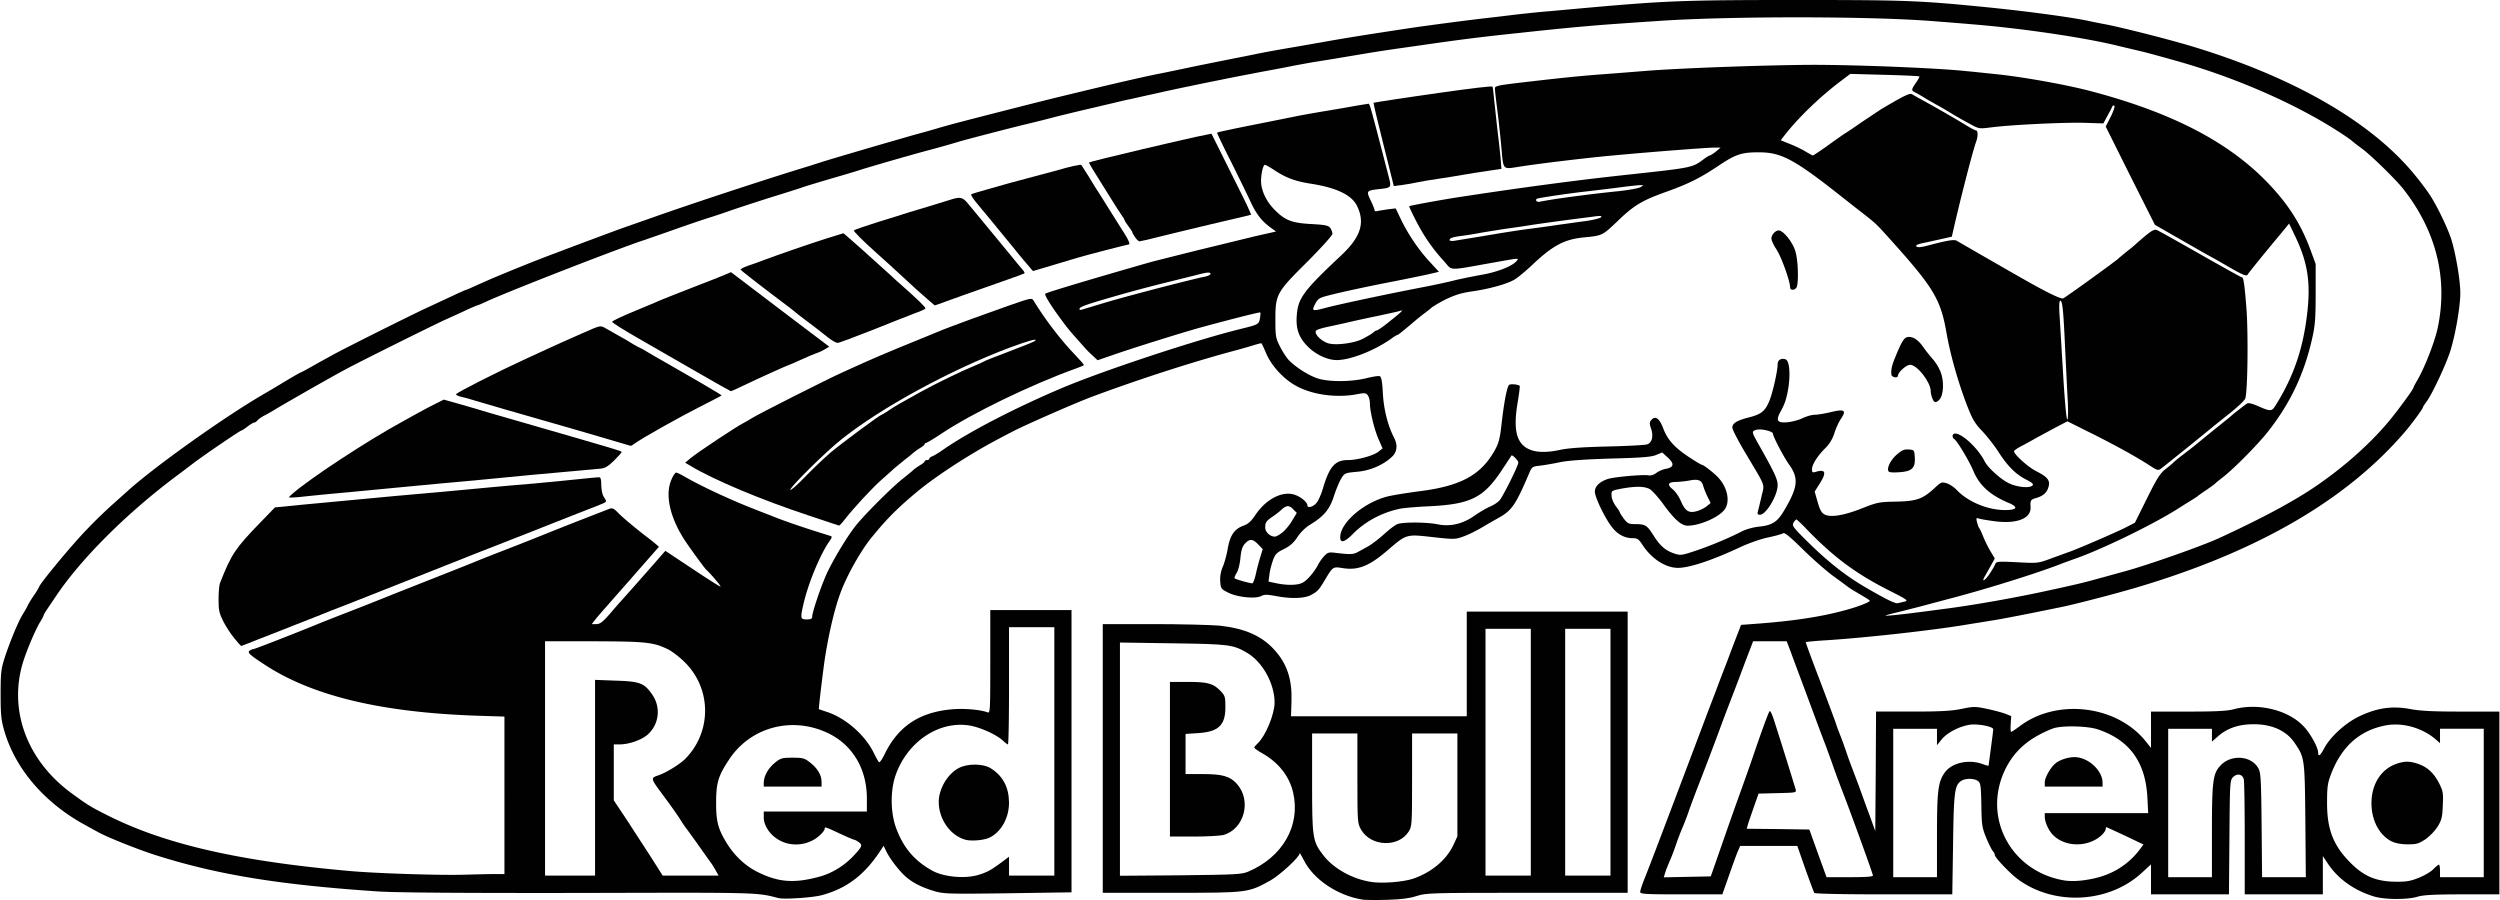 <svg xmlns="http://www.w3.org/2000/svg" width="2500" height="900" viewBox="0.5 0.5 1599.5 576.109"><path fill="#010101" d="M872.5 576.4c-16.101-2.5-31.7-13-37.801-25.3-1.5-3-2.699-5-2.699-4.3 0 2.3-12.7 14-19 17.5-14.1 7.7-14 7.7-63.2 7.7H706V400h32.4c17.8 0 36.9.5 42.5 1 15.7 1.7 26.7 6.4 34.8 15.3 8.2 8.9 11.601 19.001 11.101 33.2l-.3 9.5H939v-67h103v180h-64.4c-62.5 0-64.6.101-70.8 2.101-4.601 1.5-9.601 2.1-18.8 2.399-6.9.2-13.801.1-15.5-.1zm32.1-13.4c11.9-4.1 21.2-11.899 25.8-21.5l2.601-5.6V470H904v29.6c0 28.399-.101 29.8-2.101 33.1-6.5 10.5-24.3 9.8-30.6-1.2-2.2-3.899-2.3-4.699-2.3-32.699V470H840v31.4c0 35.2.3 37.6 6.899 46.2 6.4 8.6 18.601 15.5 30.601 17.399 7 1.201 20.8.101 27.1-1.999zM799 558.5c22.1-9.3 33.699-29.5 28.899-50.5-2.3-10.399-9.3-19.3-19.6-25.199-2.9-1.601-5.3-3.301-5.3-3.7 0-.5.899-1.601 2.1-2.7 5-4.5 10.9-18.7 10.9-26.2 0-12-7.7-26-17.601-31.8-9-5.3-11.5-5.601-47.6-6.101l-33.8-.5v149.3l38.8-.3c35.302-.4 39.102-.6 43.202-2.3zM980 482v-79h-29v158h29v-79zm51 0v-79h-29v158h29v-79z"/><path fill="#010101" d="M749 486.5V437h11.5c12.899 0 16.3 1 21 5.9 2.8 3 3 3.8 3 10.4 0 11.5-4.5 15.699-17.7 16.5l-7.8.5V496h11.3c12.2 0 17.1 1.4 21.399 6.101 9.801 10.7 5 29.1-8.5 32.899-2 .5-10.6 1-18.899 1H749v-49.5z"/><path fill="#010101" d="M498.5 575.4c-14.5-3.7-10.9-3.6-127.4-3.3-76.7.1-118-.2-129.6-1-62.2-4.2-101.3-10.5-140.5-22.8-11.3-3.5-32.5-11.9-38.4-15.301-1.7-.899-5.8-3.199-9.1-5C28.3 514 9.9 492.5 2.9 468.5.9 461.6.5 458.301.5 445c0-13.899.3-16.3 2.6-23.5 3.3-10.1 8.6-22.9 11.4-27.5 1.2-1.899 2.5-4.2 2.899-5 1-2.2 2.801-5.1 5.2-8.5 1.101-1.7 2.3-3.7 2.601-4.5 1.1-2.8 21.5-27.399 30.5-36.6 4.8-5.101 12-12 15.8-15.4 3.899-3.5 8.6-7.7 10.5-9.399 17.1-15.4 60.3-46.2 85.5-61 4.4-2.601 8.7-5.101 9.5-5.601 7.7-4.7 15.1-9 15.399-9 .2 0 3.5-1.7 7.301-3.899 3.7-2.101 9.5-5.301 12.8-7.101 7.1-4 51.899-26.399 62-31 3.899-1.8 10.7-5 15.3-7.1 4.5-2.2 8.5-3.9 8.7-3.9.3 0 3.5-1.399 7.199-3.1 3.801-1.7 7.7-3.4 8.801-3.9 13.6-5.7 26-10.7 30-12.2 2.8-1.1 7.699-3 11-4.199C366.699 158.3 397.5 146.8 400 146c1.399-.5 9.699-3.399 18.5-6.5 26.9-9.5 73.8-24.9 99.5-32.7 1.899-.6 5.3-1.699 7.5-2.399 5.399-1.8 48.5-14.4 61-17.9 5.5-1.5 12-3.3 14.5-4.1C606.5 80.8 611.9 79.3 636.5 73c26.3-6.7 32.9-8.4 49.5-12.4 26.399-6.4 43.3-10.301 55-12.7 5.199-1 13.6-2.8 18.5-3.8 5-1.101 16-3.301 24.5-5 8.5-1.7 17.8-3.5 20.5-4.101 2.8-.6 11.3-2.2 19-3.5 7.699-1.3 17.8-3.1 22.5-3.899 13.6-2.5 28.899-4.9 56.5-9.101 11.5-1.7 38-5.2 50.5-6.6 4.699-.5 11.899-1.4 16-1.9 4.1-.5 12.699-1.399 19-2 6.3-.5 18.899-1.7 28-2.5 50.199-4.5 62.8-5 133.5-5 71.399 0 79.199.3 126 5 25 2.601 50.8 6.101 62 8.5 2.199.5 6.699 1.4 10 2 10.5 2 38.5 9.101 53.5 13.5 65.8 19.601 116.199 48.3 144.3 82.3 3.5 4.2 7.8 9.9 9.6 12.601 4.5 6.5 11.4 20.7 14.101 28.6 2.899 8.8 6 26.8 6 35 0 8.7-3.2 27.2-6.5 37.5-2.9 8.9-11.601 27.4-15.101 32.101-1.3 1.7-2.399 3.399-2.399 3.8 0 .8-7.2 10.6-11.5 15.6-37.4 43.601-94.301 76.601-171.5 99.5-12.301 3.7-39.601 10.8-47.5 12.4-23.2 4.8-40.301 8.1-46.5 9-4.101.7-11.301 1.8-16 2.6-23.2 3.8-66.101 8.5-91.2 10-6 .4-10.8.9-10.8 1.101 0 .399 3.399 9.7 7.399 20.2 3.4 8.8 10.9 28.899 11.7 31.199.4 1.4 1.7 5 2.9 8 1.199 3 3 8 4 11s2.8 8 4 11c1.1 3 3.199 8.4 4.5 12 1.3 3.601 4 11.2 6.199 17l3.801 10.5.3-38.199.2-38.302h23.3c18 0 25-.399 31.399-1.699 7.601-1.601 8.801-1.601 16-.101 4.301.9 9.601 2.3 11.801 3.101l4 1.6-.301 5c-.199 2.8-.1 5.1.301 5.1.3 0 2.899-1.699 5.8-3.899 24-17.8 62.3-13 80.6 10.3l3.101 3.9V456h23.8c17.7 0 25.1-.399 29.2-1.5 16-4.3 35.6.7 45.199 11.5 4.2 4.601 8.801 13.2 8.801 16.301 0 2.899 1.399 1.899 3.8-2.7 4-7.5 13.6-16.3 22.6-20.601 11.4-5.399 21.101-6.8 32.7-4.6 6.4 1.2 14.6 1.6 32.7 1.6h24.2v117h-23.7c-18.2 0-25 .4-28.7 1.5-6.5 2-20.8 1.9-27.7-.1-12.399-3.7-23-11.1-29.5-20.8l-3.401-5.1V573h-50v-35.699c0-19.7-.301-36.801-.601-38-.899-3.301-4.2-3.9-6.8-1.4-2.1 2.1-2.1 2.9-2.4 38.6l-.3 36.5H1377v-19.2l-6.2 5.699c-21.2 19.2-55.8 20.9-78.9 3.9-5.3-3.9-14.899-14-14.899-15.7 0-.6-.601-1.8-1.4-2.6-.7-.9-2.6-4.7-4.2-8.601-2.6-6.399-2.8-8.199-3-20.8-.2-12.1-.5-14-2.1-15.2-2.4-1.899-8.3-1.899-11 0-4 2.801-4.601 7.4-5 40.801l-.501 31.7H1206c-26 0-44.101-.399-44.5-.899-.601-1-5.301-13.9-8.7-23.8l-2.2-6.301H1114l-1.4 3.301c-.8 1.699-3.3 8.699-5.7 15.5L1102.6 573h-26.3c-23.2 0-26.3-.199-26.3-1.6 0-.8 1.3-4.8 2.899-8.7 3.9-9.899 8.5-21.899 25.601-67.2 8.1-21.399 15.8-41.899 17.199-45.5 1.4-3.6 3.101-8.1 3.801-10 .699-1.899 2.5-6.6 4-10.5 1.5-3.8 3.3-8.6 4-10.5a813.11 813.11 0 0 1 4.199-11l2.9-7.5 9.5-.7c23.2-1.699 41.3-4.399 56.4-8.5 8.699-2.3 16.5-5.3 16.5-6.3-.101-.3-2.801-2-6-3.899-3.301-1.9-6.801-4-7.801-4.801-.899-.699-5.5-4.1-10.199-7.5-4.601-3.5-13.4-11.199-19.301-17.1-7.3-7.2-11.3-10.5-12.1-9.9-.6.5-4.9 1.7-9.5 2.7-4.7.9-12.5 3.7-17.5 6-18.3 8.601-33 13.5-40.4 13.5-7.899 0-16.899-5.8-22.699-14.7-2.4-3.699-3.301-4.3-6.2-4.3-5.101 0-9.601-2.3-13.2-6.899-4.5-5.601-11.1-19.301-11.1-22.9 0-3.4 3.1-6.4 8.3-8.1 3.899-1.301 22.8-3 26.2-2.3 1.5.199 3.399-.4 4.899-1.601 1.4-1.1 4.2-2.3 6.101-2.6 5.199-1 5.5-3.3 1.199-7.2l-3.6-3.3-3.8 1.6c-3 1.3-9 1.8-28.3 2.3-16.2.5-27.4 1.2-33 2.301-4.7 1-10.7 2-13.301 2.3-4.699.5-5 .7-6.899 5.2-8.601 20.1-11 23.6-19.8 28.399-2.5 1.4-7.4 4.2-10.9 6.3-3.5 2-8.7 4.601-11.5 5.5-4.9 1.8-5.9 1.8-19.4.3-17-1.899-16.699-2-28.699 8.301-11.9 10.3-19.2 13.199-29.2 11.5-6-.9-6-.9-11.2 7.8-3.9 6.5-4.7 7.3-9.1 9.6-4.101 2.101-12.801 2.4-22.301.5-5.5-1-7.3-1-9.199 0-3.7 2-15.5.8-21.301-2.2-4.5-2.3-4.699-2.6-5-7.199-.199-3.301.4-6.5 1.7-9.5 1.101-2.601 2.5-7.7 3.101-11.4 1.5-8.5 4.199-12.5 9.8-14.6 3.399-1.2 5.2-2.9 8-7.101 7.1-10.5 18-15.8 25.899-12.5 3.9 1.601 7.301 4.7 7.301 6.5 0 2 3.899.9 5.899-1.7 1.2-1.399 3.101-5.8 4.2-9.699C851.199 299 854.8 295 863 295c6 0 16.199-2.8 19.399-5.3l2.7-2.2-2.4-5.5c-2.8-6.199-5.699-18.199-5.699-23.3 0-1.8-.601-4.1-1.301-5.1-1.199-1.601-1.899-1.7-7.199-.7-12.4 2.3-27.101.5-37.4-4.7-8.2-4-16.5-12.6-20.2-20.8-1.6-3.8-3.1-7-3.3-7.101-.1-.199-2.2.301-4.7 1.101-2.399.7-7.1 2.1-10.399 3-27.9 7.399-62.9 18.7-93.5 30.1-10.7 4-44.4 18.801-51 22.4-.801.4-5.4 2.8-10.101 5.3-17.5 9.3-38.2 22.8-49.8 32.3-13.3 11-20 17.7-30.2 30.2-6.899 8.5-15.7 24.2-19.8 35.3-3.9 10.5-7.8 27.4-10.2 43.5-1.3 9.301-3.899 30.9-3.6 31 .1 0 2.7.9 5.7 1.9 11.699 4 23.8 14.7 29.3 25.8 1.5 3.101 3.1 5.9 3.5 6.2.5.3 2.1-2.1 3.6-5.2 8.7-17.899 22.5-27 43.601-28.7 7.8-.6 17.899.301 22.3 2 1.6.7 1.7-1.3 1.7-32.399V391h52v180.7l-40.601.601c-37.399.5-41.1.399-47-1.301-8.1-2.399-13.899-5.3-18.5-9.3-4.399-3.899-10.2-11.5-12.5-16.3l-1.7-3.5-1.8 2.8c-10.2 15.7-21.7 24.5-37.7 28.8-5.8 1.6-24.1 2.801-27.7 1.9zm25.699-13.599C532.4 559.7 540.6 554.7 546.8 548c5.1-5.5 5.6-6.6 3-8.399-1.2-.9-2.601-1.601-3-1.601-.4 0-4.601-1.8-9.3-4-9.5-4.4-9.5-4.4-9.5-2.9 0 .6-1.2 2.3-2.7 3.7-6.9 6.699-17.9 8.199-26.2 3.6-5.9-3.1-10.1-9.3-10.1-14.6V520h66v-8.4c0-19.2-9.4-34.7-25.5-42.101-22.9-10.6-49.2-3.399-62.7 17.2-7 10.5-8.3 15-8.3 27.8 0 12.301 1.3 16.9 7.3 26.5 5 7.801 11.7 14 19.5 17.801 13.1 6.501 23.2 7.2 38.899 3.001zm816.301 1c11.899-2.601 21.8-8.801 28.899-18l2.8-3.7-11.699-5.601c-6.5-3-11.9-5.5-12.101-5.5s-.399.6-.399 1.301c0 .699-1.2 2.5-2.7 3.899-8.7 7.9-23.601 7.7-31.3-.5-2.601-2.7-5-8.1-5-11.3V521h66.2l-.5-9.699c-1.1-22.9-11.399-37.101-31.699-43.9-6.801-2.3-23.801-2.6-29-.5-15.101 5.9-24.5 14.1-30.4 26.3-14.6 30.4 3.5 64.8 37.4 70.8 4.999.899 11.899.499 19.499-1.2zm207.9-.401c3.5-1.4 7.7-3.8 9.2-5.4 1.6-1.6 3.2-3 3.7-3 .399 0 .7 1.801.7 4v4h28v-95h-28v9.201l-3.101-2.7c-8.6-7.199-20.899-10.6-31.399-8.699-16.801 3.1-28.4 13.399-35.2 31.1-2.2 5.7-2.601 8.2-2.601 18.1-.1 17.2 3.9 27.601 14.801 38.601 8.8 8.899 16.699 12.2 29.199 12.3 6.701.097 9.5-.403 14.701-2.503zm-922.201-1.8c5.9-1.8 8-3 14.601-7.8l5.2-3.9V561h29V402h-29v37.5c0 20.601-.301 37.5-.7 37.5-.4 0-1.8-1.1-3.2-2.399-3.9-3.7-13.9-8.3-20.9-9.601-19.8-3.5-40.399 10.2-47.899 32-3.3 9.7-3.2 23.4.3 33.2 4.6 12.8 11.9 21.4 23.4 27.7 7.299 4 20.799 5.2 29.198 2.7zm472.5-9.1c9.601-27.6 11.5-32.899 15.301-43.5 2.3-6.3 5.199-14.6 6.6-18.5 6.6-19.5 11.5-33 12.3-33.8.4-.399 1.8 2.5 3 6.5 1.3 4 2.9 9.101 3.601 11.3 1.3 4 8.8 28.101 10 32.2.6 2.2.5 2.2-11.5 2.5l-12.2.3-3 8.5c-1.601 4.7-3.4 9.7-3.8 11.2l-.801 2.8 20 .2 20.101.3 5.5 15.301 5.5 15.199h14.899c10.4 0 14.801-.3 14.801-1.1 0-1-14-39.7-19.601-54.1-3.2-8.4-4.399-11.601-6.899-18.801-1.5-4.1-3.301-9.1-4-11-.801-1.899-5.5-14.5-10.5-28s-10.301-27.5-11.601-31.2l-2.6-6.8h-21.5l-2.8 7.3c-1.5 3.9-4.301 11.301-6.101 16.2-1.899 5-5.1 13.301-7.1 18.5-2 5.2-4.601 12.2-5.8 15.5-3 8.101-9.301 24.801-14.301 37.5-2.199 5.801-4.699 12.5-5.5 15-.899 2.5-2.5 6.801-3.699 9.5-1.2 2.801-3 7.5-4 10.5s-2.801 7.801-4 10.5c-1.2 2.801-2.601 6.2-3 7.801l-.9 2.8 15.1-.3 15-.301 3.5-9.999zM1240 535.301c0-28.7.699-34.301 5-40.301 4.399-6.199 15.1-8.6 23.899-5.5 2.2.801 4.101 1.301 4.101 1.2 0-.1.699-5.1 1.5-11.2.8-6 1.5-11.5 1.5-12.199 0-1.7-9.601-3.601-14.801-2.9-6.5.9-14.6 5-18.1 9.3l-3.1 3.8V467h-28v95h28v-26.699zm176-2.201c0-32.5.6-37.5 5.5-42.601 6.8-7.3 19.8-6.3 24.199 1.801 1.601 2.8 1.801 7 2.101 36.5l.3 33.199h28l-.3-36.199c-.4-39.9-.4-40.301-6.9-49.801-5.8-8.5-16.1-12.6-29.3-11.8-8.1.5-14.5 3-19.9 7.8l-3.699 3.2V467h-28v95h28v-28.9zM316.8 560h6.2V459.2l-18.7-.6c-61-2.2-104.8-12.8-135.2-32.9-9.6-6.3-10.899-7.6-9-8.8.8-.5 1.7-.9 2.2-.9.8 0 22.1-8.3 38.7-15 5.2-2.2 16-6.399 24-9.5 8-3.1 18.8-7.399 24-9.5 5.2-2.1 17.2-6.8 26.5-10.5 9.399-3.7 21.3-8.399 26.5-10.5 5.199-2.2 16-6.399 24-9.5 8-3.1 18.8-7.399 24-9.5 5.199-2.1 16-6.399 24-9.5 8-3.1 15.399-6 16.5-6.399 1.5-.601 2.699 0 5 2.399 2.9 3.1 11.9 10.5 18.4 15.5 1.9 1.4 4.4 3.4 5.7 4.5l2.3 2-13.6 15.5c-7.4 8.5-16.2 18.4-19.3 22-3.2 3.601-6.801 7.7-8 9.3l-2.1 2.7h2.9c2.399 0 4.1-1.3 8.8-6.7 3.2-3.8 6.3-7.3 6.9-7.899 3.899-4.4 8.5-9.5 17.8-20.101l10.7-12.2 17.199 11.399c9.4 6.3 17.601 11.5 18.101 11.5.7 0-5.9-7.899-9.3-11-1-1-8.801-11.6-12.801-17.5C429 332.4 425.5 317.1 430 307.3c1-2.399 2.399-4.3 2.899-4.3.601 0 3.2 1.301 5.8 2.8 9.801 5.7 29.7 15 44.301 20.601 5.199 2.1 11.1 4.3 13 5.1C504.9 335 516.9 339 531.8 343.6c1 .3.899 1-.601 3.1-6 8.5-13.6 26.8-16.699 40.1-2.2 9.5-2.101 10.2 2 10.2 2.699 0 3.5-.399 3.5-1.8 0-2.4 4.399-15.9 8.3-25.2 3.6-8.7 13.8-25.899 19.899-33.399C554.4 329 570.5 313 577.4 307.4c3.4-2.7 6.7-5.4 7.4-6.1.7-.7 2.6-2 4.2-3 1.699-.9 3-2.101 3-2.5 0-.4.699-.801 1.5-.801.8 0 1.5-.399 1.5-.899s.8-1.101 1.8-1.5c.899-.3 3.8-2 6.399-3.8 16.5-11.6 46.801-27.3 77.601-40.3C707.9 237.2 766 218 794.5 211c11-2.7 11.399-2.899 12.1-6.6.3-1.9.5-3.7.2-3.9-.3-.3-15.9 3.601-37.3 9.4-11 3-40.5 12.2-54.9 17.1l-11.9 4.101-3-2.801c-1.699-1.5-4.1-3.899-5.3-5.3-1.2-1.399-3.399-3.8-4.899-5.5-5.4-6.1-6.301-7.2-11.7-14.6-5.4-7.4-9.3-13.8-8.601-14.4.9-.8 28.7-9.1 66.301-19.899 2.8-.801 17.199-4.4 32-8.101 14.899-3.6 29.5-7.2 32.5-7.899 3-.801 8.1-1.9 11.199-2.601l5.7-1.3-3.7-2.7c-5.6-4.1-9.1-8.7-12.899-17-1.9-4.1-7.5-15.5-12.4-25.399-5-9.801-8.899-18-8.7-18.2.4-.3 10.2-2.4 22.801-4.9l27.5-5.5c2.199-.5 9.6-1.8 16.5-3 6.899-1.1 16.1-2.7 20.5-3.5 4.399-.8 8.5-1.399 9.1-1.5 1.4 0 .2-4.399 13.2 45.7 2.1 8.2 2.3 7.9-6.3 8.9-7.7.899-7.9 1.199-5 7.199 1.399 2.9 2.5 5.7 2.5 6.301 0 .6.8.8 1.8.5.899-.2 4-.7 6.7-1.101l5-.6 3.399 7.1c4.601 9.5 11.3 19.5 18.5 27.2l5.8 6.3-7.3 1.7c-4.1.9-13.5 2.8-20.899 4.3-15.801 3-33.9 6.9-42.801 9.2-5.699 1.5-6.5 2-8.3 5.5-2.3 4.5-1.899 4.7 7 2.3 9.4-2.399 35.5-8 59.101-12.6 8.5-1.601 18.899-3.8 23-4.9 4.1-1 12-2.6 17.5-3.6 10-1.7 19.699-5.5 22.5-8.9 1.5-1.899 1.699-1.899-15 1.101-29.9 5.3-25.9 5.399-31.5-.801-7.602-8.4-12.803-15.9-17.902-25.8-2.6-5-4.6-9.3-4.4-9.5.4-.4 19.6-3.9 29.8-5.5 40.199-6.2 76.899-11.1 108.5-14.5 43.3-4.7 42.8-4.6 50.199-10.1 1.7-1.3 3.5-2.4 4-2.4.4-.1 2.2-1.2 3.801-2.5l3-2.5h-4.5c-4.301 0-41.801 2.9-64 5-15.101 1.3-47.601 5.2-59.601 7.101C961.5 108.9 962.6 110 961.1 94.3c-.7-7.6-1.9-18.699-2.7-24.699C957.6 63.5 957 57.9 957 57c0-1.399 2.3-1.899 13.8-3.3 25.399-3 40.6-4.6 55.7-5.7 8.3-.6 20.399-1.6 27-2.1 21.899-1.8 78.6-3.8 107-3.9 28.899 0 80.399 2.101 98 4 5.5.5 14.699 1.5 20.5 2.101 16.8 1.8 43 6.5 58.5 10.5C1390 72.3 1426.699 91.3 1452 117.8c13 13.601 21 26.2 27.1 42.7l3.3 9v19c0 15.8-.399 20.601-2.2 28.5-5.1 22.8-14.1 41.7-28.1 59.5-6.3 8.101-21.3 23.301-28.6 29.101-2.7 2.1-5.2 4.1-5.5 4.5-.301.3-2.7 2.1-5.5 4-2.7 1.8-5.2 3.6-5.5 3.899-.301.3-1.4 1-2.5 1.7-1.101.7-6.301 3.9-11.5 7.2-16 10-48.2 25.6-65 31.399-2.5.9-7 2.5-10 3.7-16 6.101-46.601 15.601-69 21.5-5.801 1.5-12.7 3.4-15.5 4.101-2.7.8-10.4 2.699-17 4.399-11.101 2.7-11.5 2.9-5.5 2.4 5.899-.5 14.699-1.601 36.5-4.5 19.3-2.601 46-7.4 66.5-12 5.199-1.101 11.3-2.5 13.5-3 5.399-1.2 9.5-2.3 19-4.9 4.399-1.2 10.899-3 14.5-4 14.5-4 48.699-16 59.5-21 27.399-12.6 48.3-23.8 62.5-33.6 18-12.3 34.699-27.3 46.399-41.4C1535.6 262.5 1545 249.6 1545 248.6c0-.301 1.3-2.7 2.8-5.301 4.5-7.8 10.899-24.199 12.7-32.8 6.699-31.5-.801-61.899-21.9-88.899-4.7-6-20.4-21.4-26.6-26-3-2.2-5.7-4.301-6-4.601-.301-.399-2.7-2.1-5.5-4-27.5-18.399-66.4-35.8-105-46.899-13.101-3.7-21.801-6.101-28-7.5-3.801-.9-9.7-2.301-13-3.101-15.9-3.8-41-7.899-66.5-10.899-11.801-1.4-21.301-2.301-51-4.601-40.301-3.2-132.101-3.2-176.5 0-7.7.5-20.7 1.4-29 2-15.4 1.101-34.4 2.9-59 5.601-27.5 2.899-37.801 4.3-63 7.899-5.5.8-13.4 1.9-17.5 2.5-4.101.601-11.4 1.7-16.2 2.5-16.101 2.7-26.2 4.4-33.3 5.5-3.801.601-10.101 1.8-14 2.5-3.801.8-13.301 2.601-21 4-7.7 1.5-19.4 3.7-26 5.101-6.601 1.3-15.4 3.1-19.5 4-4.101.8-13.601 2.8-21 4.5-7.4 1.6-15.301 3.399-17.5 3.899-2.2.4-6.9 1.5-10.5 2.4-3.601.8-11.4 2.7-17.5 4.1-6 1.4-15.5 3.7-21 5.101C669 77.1 661.1 79 657 80c-9.301 2.2-38.4 9.8-42.5 11-3.9 1.2-11.5 3.4-19 5.4-8.601 2.2-40.2 11.3-45.5 13.1-2.5.8-10.801 3.3-18.5 5.5-7.7 2.3-15.801 4.7-18 5.5-2.2.8-11.4 3.7-20.5 6.5-9.101 2.9-20.101 6.5-24.5 8-4.4 1.601-10.2 3.5-13 4.4-2.7.8-12.9 4.2-22.5 7.6-9.601 3.4-18.601 6.5-20 7-14.301 4.5-88.801 33.5-101.7 39.601-2.8 1.3-5.4 2.399-5.7 2.399s-4.1 1.601-8.3 3.601c-4.3 2-9.8 4.5-12.3 5.6-9.101 4.2-54.8 26.9-64 31.9-9.9 5.3-41.2 23.2-45.8 26.1-1.5.9-4.101 2.4-5.9 3.3-1.8.9-3.7 2.301-4.4 3.101-.6.8-1.6 1.399-2.1 1.399s-2.4 1.101-4.2 2.5c-1.8 1.4-3.5 2.5-3.8 2.5-.9 0-26.4 17.4-31.8 21.7-.8.601-5.5 4.2-10.5 7.9C80.7 329.5 52 358.2 36 382c-2.4 3.601-5.2 7.7-6.2 9.2s-1.8 3-1.8 3.3-1 2.2-2.3 4.3c-3 4.9-9 19.101-11.2 26.7-8.7 30.1 3 61.5 30.5 82.1 10.6 7.8 12.6 9.1 22.7 14.2 37 18.899 84.399 29.899 156.8 36.3 17.1 1.5 57.8 2.8 73.5 2.3 6.9-.2 15.3-.4 18.8-.4zm64.2-61.6v-62.7l13.399.5c15.601.5 18.2 1.601 23.4 9.2 5.5 8.2 4.1 19-3.2 25.4-3.9 3.399-11.9 6.199-17.8 6.199H393v35.8l9.3 14c5 7.8 12.1 18.6 15.6 24.1l6.4 10.1h35.799l-1.8-3.199c-1-1.801-2.2-3.7-2.601-4.301-.399-.5-4.1-5.699-8.199-11.5-4.101-5.8-7.9-11-8.4-11.6s-2.1-3-3.6-5.4c-1.5-2.399-5.801-8.5-9.5-13.5-10-13.5-9.801-12.8-3.9-14.899 5-1.8 13.4-7.101 16.7-10.4 17.1-17.399 16.8-45.1-.601-62-3.199-3.2-7.899-6.8-10.6-8.1-9.2-4.5-14-5-47.3-5.101H349v150h32V498.4zm838.3-112.8c2.5-.601 1.6-1.301-9.5-6.9-21.601-10.9-35.601-21.3-52.7-38.9-3.6-3.8-6.8-6.8-7.1-6.8-.301 0-1.101.9-1.801 2-1.1 1.9-.5 2.9 8 11.3 14 13.9 25.4 22.9 39.301 30.9 13 7.5 17.899 9.8 19.5 9.4.8-.2 2.8-.7 4.3-1zm-385.4-12.1c3-1.5 7.601-7 10-11.6.7-1.5 2.4-3.9 3.8-5.4 2.4-2.5 2.9-2.7 8.2-2 8.601 1 10.5.9 13.3-.6 1.4-.8 4.4-2.4 6.7-3.7s6.9-4.8 10.2-7.8 7.1-5.9 8.5-6.4c3.5-1.399 18.8-1.3 25.7.101 8.1 1.699 16.1-.2 23.5-5.4 3.1-2.2 7.6-4.8 9.8-5.8 2.3-.9 5.1-2.7 6.3-4 2.2-2.4 12.101-22.2 12.101-24.3 0-1.3-3.801-5.2-4.4-4.5-.1.2-2.8 4.3-5.9 9C949.8 319.2 941.6 323.3 914.5 324.6c-7.101.3-15.2 1-18 1.5-11.7 2.4-22.6 8.2-30.5 16.3-5.2 5.2-8 6-8 2 0-9.2 14.8-22 29.899-26 2.9-.8 12.2-2.3 20.5-3.4C935 311.7 948 304.7 956.9 288.801c2.4-4.301 3.3-7.4 4.2-15.301 1.7-15.5 3.7-25.8 5.1-26.7 1.2-.699 5.7-.199 6.7.7.2.3-.399 5.2-1.399 11.101-2.601 15.7-1 24.2 5.399 28.399 4.8 3.101 11.8 3.601 21.7 1.5 5.6-1.199 14.7-1.8 30.8-2.199 12.601-.301 24-.9 25.2-1.4 3-1.1 4-5.1 2.4-10-1.101-3.1-1.101-4.1 0-5.4 2.6-3.199 5.3-1.399 7.8 5.301 2.8 7.399 7.5 12.5 17.399 18.899 3.601 2.4 6.9 4.3 7.301 4.3 1 0 7.699 5.2 10.3 8 6.3 6.601 8.1 16.2 3.899 21.101C1099.6 332 1087.8 337 1080.4 337c-4 0-8.5-4-15.399-13.5-3.4-4.7-7.5-9.2-9-10-3.5-1.8-9.2-1.8-18-.2-6.5 1.301-6.5 1.301-6.301 4.5 0 1.801 1.301 4.801 2.7 6.7 1.4 1.8 2.601 3.7 2.601 4s1.199 2.2 2.6 4.101c2.4 3.1 3.1 3.399 7.8 3.399 6 .101 7.101.8 11.3 7.5 4.101 6.4 7.4 9.3 12.801 11.2 3.8 1.3 4.899 1.2 9.199-.1 11.101-3.4 24.301-8.801 33.9-13.7 3-1.601 7.7-2.9 11.6-3.3 8.4-.9 11.601-3 15.9-10.2 8.9-15 9.5-20.7 3.4-29.3-3.5-4.8-10.5-18.2-10.5-20 0-1.5-7.4-3.3-10.5-2.5-3.101.8-3.101 1.399.1 7.2 11.5 20.3 13.4 24.399 13.4 28.3 0 6.5-7.4 18.899-11.301 18.899-1.5 0-1.8-.5-1.3-2.2.3-1.3 1.4-5.6 2.3-9.6 1.9-8.5 3.101-5.1-10.3-27.7-4.6-7.699-8.399-15-8.399-16.3 0-2.8 3-4.6 11-6.6 7.699-2 10.199-4.101 12.899-11 2.1-5.299 5.1-18.799 5.1-22.999 0-2.601 2.199-4 5-3.101 3.399 1.101 3.399 15.3.1 26.2-.5 1.8-1.9 5-3.2 7.2-3.2 5.8-2.2 7.5 4.4 6.9 2.8-.301 7.2-1.4 9.6-2.601 2.5-1.2 6-2.2 7.9-2.2 1.899 0 6.5-.8 10.3-1.699 8.7-2.101 10.1-1.2 6.5 4.199-1.4 2-3.4 6.301-4.3 9.4-1.2 3.6-3.101 6.8-5.4 9.1-5.1 4.9-8.899 10.801-8.899 13.801 0 2.1.3 2.3 2.3 1.8 6.399-2 7.2.3 2.6 7.5l-3.2 5.1 1.9 6.6c1.4 5 2.5 7 4.4 8 3.899 2.101 12.399.7 24-3.899 9.899-3.9 11.1-4.101 22-4.3 13.1-.301 16.8-1.601 24.6-8.801 4.1-3.8 4.5-3.899 7.7-2.899 1.899.6 4.7 2.5 6.3 4.2 7.3 7.699 19.9 12.899 31 12.899 7.5 0 8.7-1.8 2.7-4.399-12.101-5-19.101-11.301-22.9-20.4-2.8-6.7-10.5-19.5-12.399-20.7-1.601-1-1.2-3.5.6-3.5 4.6 0 14.8 9.601 18.9 17.801 2.199 4.3 10.8 11.999 16.1 14.3 5.2 2.3 12.7 3 14.5 1.199.9-.899-.1-1.8-4-3.8-6.6-3.3-11.9-8.6-17.8-17.8-2.5-3.899-7.2-9.899-10.3-13.2-4.9-5.1-6.301-7.6-9.9-16.8-5.7-14.9-10.7-32.7-13-46.1-3.7-21.2-8.2-28.801-34-57.601-11.3-12.6-10.5-11.8-19.6-19a1507.9 1507.9 0 0 1-11.5-9c-32.301-25.6-40.4-30-55.101-30-11.1 0-14.8 1.2-26.5 9.101-11.3 7.5-18.399 11-31.899 15.899-16.101 5.7-21.301 8.8-31.601 18.7-10.2 9.7-9.899 9.6-22.2 10.8C1001.5 153.7 994 157.7 981 170c-4.101 3.9-9.301 8.2-11.5 9.5-4.7 2.8-15.9 5.9-26.9 7.5-6.9 1-10.5 2.101-16.6 4.9-3.101 1.5-8.5 4.6-9.601 5.6-.6.601-2.6 2.101-4.399 3.5-1.9 1.4-5.4 4.2-7.9 6.4-2.5 2.1-5.6 4.7-6.9 5.7-1.199 1-2.5 1.899-2.8 1.899s-2 1-3.7 2.3C879.8 225 864.6 230.9 855.9 231c-6 0-13.3-3.399-18.5-8.5-5.899-5.899-7.899-11.399-7.2-20.2.8-10.9 4.3-15.7 28.4-38.3 12.4-11.6 15.4-20.7 10.3-31.399-3.3-7.2-13.1-11.9-29.6-14.5-9.7-1.5-15.601-3.601-22.7-8.2-3.3-2.2-6.3-3.9-6.8-3.9-1.4 0-3 8.4-2.3 12.8.899 5.801 3.8 11.2 8.6 16.101 6.7 6.7 10.9 8.3 23.2 9 9.2.5 11.1.899 12.3 2.5.8 1.1 1.4 2.8 1.4 3.8s-7 8.7-15.801 17.6C817.3 187.5 816.5 188.9 816.5 205c0 10.7.199 11.9 2.899 17.2 1.5 3.1 4 6.9 5.5 8.6 4.101 4.4 12.4 9.801 18.3 11.801 7.101 2.5 21.801 2.399 31.5 0 4-1 7.801-1.601 8.601-1.301 1 .4 1.6 3.301 2 10.9.5 10.101 3.2 20.9 7.1 28.3 2.5 4.801 2.101 9.301-1.3 12.4-5.6 5.3-14 8.9-22.4 9.6-7.6.7-7.899.801-10.1 4.4-1.2 2-3.3 7-4.6 11.1-2.7 8.4-6.2 12.7-14.7 18-3.3 1.9-6.601 5.101-8.7 8.3-2.5 3.801-4.9 5.801-8.7 7.7-4.399 2.101-5.5 3.2-6.899 7-.9 2.5-2 6.601-2.301 9.101l-.6 4.699 4.7 1c7.1 1.5 14 1.4 17.1-.3zm-30-5.2c.7-3.199 2-8.199 2.9-11.1l1.6-5.2-2.899-3c-3.5-3.6-5.4-3.8-8.5-.5-1.7 1.9-2.4 4.101-2.9 9.3-.4 4-1.4 8-2.5 9.601-.9 1.5-1.5 3-1.2 3.3.601.6 9.3 3.1 11.2 3.2.598.099 1.598-2.501 2.299-5.601zm469.799-.5c1.601-2.399 3.2-5.1 3.601-6.199.7-1.7 1.6-1.801 14-1.2 13.1.7 13.3.7 21.7-2.4 4.699-1.7 9.6-3.5 11-4 4.699-1.5 29.399-12.2 36.1-15.5l6.6-3.399 7.7-15.5c6.3-12.7 8.4-16.101 11.9-18.8 2.3-1.801 4.7-3.801 5.2-4.4.6-.6 3-2.6 5.5-4.5 6.3-4.8 7.8-6 11.899-9.4 2-1.699 7-5.699 11.101-9 4.1-3.3 7.699-6.199 8-6.5 1-1 9.5-7.699 10.699-8.3.601-.399 3.301.2 6 1.4 9.101 4 9.5 4 12.301-.5 11.399-18.301 17.6-36.5 20.1-59.601 2.1-18.8.1-31.5-7.4-47.399l-4.3-9-5.399 6.6c-7.9 9.4-20.301 24.6-21.101 26-.8 1.3-2.8.5-12.399-5-2.7-1.6-9-5.2-14-7.9-4.9-2.8-14.4-8.199-21-12l-12-6.899-15.801-31.4L1348 81.5l3.199-6.2c1.7-3.5 2.801-6.6 2.4-7-.5-.5-1-.3-1.3.2-.2.601-1.601 3.3-3.101 6l-2.699 5-12.599-.4c-13.3-.301-47.2 1.3-59.7 3-7.4.9-7.4.9-13.9-2.7-3.601-1.9-9.3-5.2-12.7-7.3-3.3-2-6.8-4-7.6-4.4-.801-.4-3.7-2.1-6.5-3.7-2.7-1.7-6-3.6-7.2-4.2-2.9-1.399-2.9-1.699.2-6.3 1.5-2 2.399-3.899 2.199-4.1-.199-.2-10.199-.7-22.3-1l-21.899-.6-7 5.301c-13 9.899-26.7 23.199-35.301 34.3L1140 90.3l6.199 2.5c3.5 1.4 8 3.601 10 4.9 2.101 1.2 4 2.3 4.4 2.3.3 0 4.5-2.8 9.3-6.2 4.8-3.5 9.4-6.699 10.3-7.3.9-.5 6.301-4.1 11.9-8l12-8c14.5-8.6 18.5-10.6 19.9-9.7.8.5 3.6 2.101 6.199 3.5 10.9 6 21.601 12.2 27.5 15.801C1261.199 82.3 1264.5 84 1265 84c1.3 0 1.3 4.101 0 7.4-1.801 4.899-8.301 29.7-13.601 52.3l-1.899 8.3-6.601 1.5c-3.7.8-9 2-11.899 2.601-3.601.8-4.9 1.399-4.101 2.199.7.7 2.8.5 6.8-.5 13.101-3.5 17.5-4.199 19.101-3.1 3 1.8 39.5 22.8 46.7 26.8 12.699 7.101 20 10.5 21.3 10 1.2-.399 34.3-24.3 35.2-25.399.3-.301 2.8-2.4 5.5-4.601 2.8-2.1 5.199-4.2 5.5-4.5.3-.3 3-2.7 6.1-5.3 4.2-3.5 6.1-4.5 7.5-4 1.1.4 13.6 7.4 27.8 15.5 14.3 8.1 26.2 14.8 26.7 14.8 1.1 0 1.7 3.601 3 20 1.2 16.2.8 53.7-.8 57.7-.4 1.101-4.8 5.3-9.8 9.3-4.9 3.9-9.9 7.9-11 8.801-4.4 3.699-31.801 25.8-33.4 26.899-1.4 1.101-2.5.7-6.6-2-8.7-5.7-23.2-13.7-40.4-22.2l-12.6-6.3-9 4.7c-4.9 2.7-10.801 5.8-13 7.1-2.2 1.2-5.7 3.2-7.801 4.2-2 1.101-4 2.4-4.3 3-.899 1.4 8.601 10.101 13.9 12.8 7.1 3.601 9 5.7 8.3 9.3-.8 4.101-3.2 6.5-7.8 7.9-3.9 1.1-4.101 1.5-3.9 5.8.5 7.5-8.899 11.101-23.399 9.101-4.7-.601-9.2-1.4-10.101-1.801-1.2-.399-1.399 0-.8 2.301.4 1.6 1 3.399 1.4 3.899.5.601 1.6 3 2.6 5.5s3 6.601 4.6 9.3L1277 358l-2.101 3.8c-1.1 2-2.899 5.2-3.899 7-2.9 4.7-.6 3.9 2.699-1zM821.4 341c1.9-1.7 4.7-5.1 6.101-7.7l2.699-4.5-2.5-2.5c-2.5-2.6-4.399-2.399-7.899 1-.7.7-2.9 2.4-4.8 3.7-4.4 3-5 3.9-5 7.2 0 2.9 3.1 5.8 6.199 5.8.9 0 3.3-1.4 5.2-3zm271-16.3l2.7-2.2-2-4.1c-1.1-2.2-2.3-5.3-2.7-6.7-.899-3.7-3.1-4.7-8.399-3.7-2.5.5-6.4.9-8.7 1-5.4 0-6.3 1.601-2.601 4.601 1.7 1.3 4 4.6 5.2 7.3 2.8 6.6 5.101 8.2 10 6.899 2.1-.5 5-1.9 6.5-3.1zm231.299-67.899C1323.3 250 1322.6 234.8 1322 223c-1.101-24.5-1.7-30-3.101-30-.6 0-.8 3.101-.5 8.3.3 4.5 1.3 21.601 2.3 38 1 16.7 2.101 29.7 2.7 29.7.501 0 .701-4.8.3-12.199zm-451.5-39.301c2.9-1.5 6-3.3 6.9-4.1.8-.8 1.9-1.4 2.3-1.4.5 0 2.7-1.5 5-3.2 10.9-8.6 12.5-10.1 10.2-9.399-1 .399-7.1 1.7-13.5 3.1-6.4 1.3-14.7 3.101-18.6 4-3.801.9-10.101 2.3-14 3.101-3.801.8-7.4 1.899-7.801 2.399-1.899 1.8 3 6.9 7.801 8.3 4.801 1.399 16.401-.101 21.7-2.801zM710 193.5c13.6-4 52.8-14.2 61.8-16 3.3-.7 4.5-2.5 1.5-2.5-.9 0-4.2.7-7.2 1.5-3.1.8-11.2 2.8-18.1 4.5-11.7 2.9-23.801 6.101-35.5 9.5-16.301 4.7-20.9 6.3-21.301 7.5-.3.9.101 1.101 1.4.7 1.1-.3 8.901-2.7 17.401-5.2zm233.5-40.9c5-.801 13.1-2.2 18-3 5-.801 12.8-2 17.5-2.601 4.699-.6 12.8-1.7 18-2.5 5.199-.7 13.399-1.899 18.199-2.5 4.801-.7 9.2-1.8 9.7-2.399.9-1-.2-1.101-5.2-.4-24.1 3.1-31.199 4.1-39.199 5.3-4.9.8-12.601 1.9-17 2.5-4.4.7-11.4 1.8-15.5 2.5-4.101.8-9.7 1.7-12.4 2-5.8.8-7.6 1.4-7.6 2.7 0 .5 1.5.7 3.3.4 1.7-.3 7.3-1.2 12.2-2zm51-24.5c10.3-1.601 28.399-3.9 41.5-5.2 6.3-.7 12.6-1.8 14-2.5 2.399-1.3 2.399-1.3.3-1.4-1.2 0-7.101.601-13 1.4-5.9.8-15.5 1.899-21.3 2.6-10.301 1.101-29.2 3.9-31.801 4.601-.699.199-1 .899-.699 1.399.399.601 1.399.9 2.3.601 1-.201 4.899-.901 8.7-1.501z"/><path fill="#010101" d="M489 501.301c.1-4.2 3-9.301 7.3-12.7 3.5-2.8 4.5-3.101 11.1-3.101 6.4 0 7.7.301 11 2.9 4.8 3.6 7.601 8.2 7.601 12.4v3.2H489v-2.699zM1309 501.1c0-2.601 3.3-8.7 6.3-11.5 2.899-2.8 9.7-4.9 14.2-4.4 8.399 1 16.5 9 16.5 16.3v2.5h-37v-2.9zM1530.8 539c-8.5-4.5-13.4-15-12.601-26.899.801-10.9 6.7-19.4 15.7-22.601 5.5-1.899 8.601-1.899 14.2 0 5.9 2 10.1 6 13.4 12.5 2.399 4.801 2.699 6.2 2.3 14-.3 7.601-.7 9.301-3.3 13.601-1.7 2.8-5.2 6.3-7.9 8.2-4.3 2.8-5.6 3.199-11.5 3.199-4.499-.1-7.699-.699-10.299-2zM618.3 538.1c-9.7-2.5-17.3-13.101-17.3-24.3 0-8.4 5.8-18.2 13.1-21.801 5.4-2.8 15.2-2.699 19.9.101 8 4.899 11.899 12.2 12 22.2 0 9.6-4.801 18.399-12.101 22.199-3.399 1.802-11.499 2.601-15.599 1.601zM150.2 409.2c-2.2-2.6-5.4-7.5-7.101-10.8-2.7-5.4-3.1-7.2-3.1-14.2 0-4.5.399-9.1.899-10.4 7.301-18.6 9.801-22.3 25.9-38.899l9.3-9.601 17.2-1.699c25.4-2.4 46.7-4.4 59.7-5.601 16.3-1.399 43-3.8 60.5-5.5 8.3-.8 21.1-1.899 28.5-2.5 7.399-.7 19.399-1.8 26.699-2.6 7.301-.8 13.9-1.4 14.801-1.4 1.1 0 1.5 1.2 1.5 5.3.1 3 .699 6 1.5 7.101.8 1.1 1.5 2.399 1.5 2.8 0 1 .1.9-19 8.3-8 3.101-17.601 6.9-21.5 8.5-3.801 1.5-11 4.4-16 6.3-19.2 7.5-38.4 15-47.5 18.7-5.2 2.101-16 6.4-24 9.5-8 3.101-18.8 7.4-24 9.5-5.2 2.101-12.601 5-16.5 6.5-3.8 1.4-10.101 3.9-14 5.5-3.8 1.5-11 4.4-16 6.3-4.9 2-14.8 5.801-21.9 8.601-7 2.8-13 5.1-13.1 5.1-.198-.002-2.098-2.102-4.298-4.802zM534 335.9c-1.4-.5-8.801-3-16.5-5.5-30-9.9-60.7-22.8-75.4-31.7l-3.4-2 3.4-2.899c4.3-3.601 30.4-20.9 33.9-22.5.8-.4 3.3-1.801 5.5-3.2 4.5-2.8 48.8-25.2 58-29.301 3.3-1.5 9.399-4.199 13.5-6.1 4.1-1.9 13.8-6 21.5-9.2 7.699-3.1 17.6-7.2 22-9 4.399-1.899 9.8-4 12-4.8 2.199-.8 8.5-3.1 14-5.2 5.5-2 16.3-5.899 24-8.6 12.6-4.4 14.1-4.8 15-3.3 7.6 12.5 17.699 25.699 27.3 35.6 3.1 3.2 5.399 5.9 5.1 6.1-.2.2-2.6 1.2-5.399 2.2-28.801 10.4-66.301 28.601-85.801 41.601-4.899 3.3-9.3 5.899-9.8 5.899s-.9.4-.9.801c0 .399-1.301 1.6-3 2.5-1.601 1-3.5 2.3-4.2 3-.7.699-3.3 2.8-5.8 4.699-2.4 1.9-5.2 4.2-6.101 5-.899.801-4.6 4.2-8.399 7.5-6.4 5.7-17.7 17.9-23.9 25.8-1.5 2-3.1 3.7-3.5 3.601-.3-.101-1.7-.501-3.1-1.001zm-2.5-45.5c6.699-5.7 32-24.4 32.899-24.4.3 0 2.4-1.3 4.8-2.899 4.301-2.9 6.101-3.9 20-11.601 9.101-5.1 27.301-13.899 34.301-16.7 2.699-1.1 5.399-2.3 6-2.699.5-.5 8-3.4 16.5-6.601s15.899-6.2 16.5-6.7c2.3-2-3.601-.399-16.301 4.301-37.8 14.3-81.8 38.2-107.3 58.5C529.1 289.301 506 312.1 506 314c0 .8 4.199-2.8 9.3-8.1 5-5.2 12.399-12.2 16.2-15.5zM187.5 316.4c11.2-9.8 48.1-34 70-45.9 2.8-1.5 7.7-4.199 11-6.1 3.3-1.8 8.2-4.4 10.899-5.7l4.801-2.399 11.699 3.3c6.4 1.899 13.9 4 16.601 4.899 2.8.801 12.899 3.7 22.5 6.5 62.399 18 63 18.2 63 18.9 0 .4-2.2 2.8-4.9 5.5-3.8 3.7-5.7 4.8-8.7 5.1-2.2.2-9.5.9-16.399 1.5-6.9.601-19.4 1.7-27.7 2.5-35.101 3.4-46.4 4.5-57.3 5.4-6.3.6-18.7 1.8-27.5 2.6s-23.4 2.2-32.5 3.101C213.9 316.4 202.6 317.5 197.9 318c-4.699.601-9.6 1-11 1-2.4 0-2.4 0 .6-2.6zM397 283.9c-3.601-1-8.7-2.6-11.5-3.4-5.301-1.6-33-9.6-61-17.6-9.301-2.7-19-5.6-21.5-6.3-2.5-.801-6-1.801-7.7-2.101-1.8-.399-3.3-1.1-3.3-1.6 0-.9 26-14.101 44.5-22.601 5-2.3 12.399-5.699 16.5-7.6 4.1-1.9 12.899-5.8 19.5-8.7 11.899-5.3 11.899-5.3 15-3.5 1.6.9 5.5 3.101 8.5 4.8 3 1.601 7.199 4.101 9.199 5.4 2.101 1.2 4 2.3 4.301 2.3.199 0 3.3 1.7 6.699 3.8 3.5 2.101 7 4.101 7.801 4.5.8.4 3.6 2 6.1 3.5s10.7 6.2 18.2 10.5c7.5 4.4 13.7 8.101 13.7 8.301 0 .199-6.2 3.399-13.7 7.2-13.2 6.699-35.9 19.399-41.5 23.3-1.4 1.1-2.8 1.899-3 1.8-.101.001-3.2-.899-6.8-1.999zM447 239.1c-11.301-6.5-28.301-16.301-37.7-21.7-9.5-5.4-17.3-10.3-17.4-10.9 0-.5 6.4-3.6 14.3-6.8 7.801-3.3 15.7-6.5 17.301-7.3 1.699-.7 10.699-4.3 20-7.9 9.399-3.6 18.699-7.3 20.8-8.2l3.7-1.6 20.3 15.4c11.1 8.399 25.2 19.199 31.399 23.8l11.2 8.5-2.8 1.7c-1.5.899-3.8 2-5.2 2.399-1.3.4-5.7 2.3-9.7 4.101-4.1 1.899-7.6 3.399-7.8 3.399-.6 0-20.7 9.101-30 13.601-3.899 1.899-7.3 3.399-7.5 3.3-.201 0-9.6-5.3-20.9-11.8zM530 216.4c-2.5-1.9-5.2-4-6-4.7-.9-.7-4.2-3.3-7.5-5.7-3.301-2.5-6.5-4.899-7.101-5.5-.6-.5-2.399-2-4-3.2-17.7-13.3-31-23.6-31.2-24.199-.1-.4 1.9-1.5 4.5-2.4C481.3 169.8 486 168.2 489 167c9.3-3.5 27.899-9.899 39.699-13.7L540 149.8l3.199 2.7c3.101 2.6 14.101 12.5 26.801 24 3 2.8 5.899 5.5 6.6 6 11.1 9.8 16.3 14.9 15.9 15.5-.2.4-3.301 1.8-6.7 3-3.5 1.3-15.601 6.101-27.101 10.7-11.399 4.5-21.5 8.3-22.5 8.3-.899 0-3.699-1.6-6.199-3.6zM587.3 186.3c-5.9-5.399-11.5-10.5-12.3-11.3-.801-.8-7.7-7.1-15.301-13.899-7.6-6.801-13.399-12.7-13-13.101.4-.5 7.601-2.899 15.801-5.5 8.3-2.5 17-5.3 19.5-6.1 2.5-.7 8.3-2.5 13-3.9 4.699-1.399 10.5-3.2 13-4 6.699-2.2 8.3-1.899 11.699 2.3 1.7 2 4.801 5.7 6.801 8.2 6.399 7.7 10.1 12.2 16.5 20 3.399 4.101 7.1 8.601 8.199 10 1.2 1.4 2.801 3.3 3.601 4.3.8.9 1.3 1.9 1.1 2.2-.3.2-9.5 3.601-20.5 7.4-10.899 3.8-23.6 8.3-28.2 10-4.6 1.7-8.5 3.1-8.699 3.1-.201 0-5.201-4.4-11.201-9.7zM658.4 170.6c-1.6-1.8-4.5-5.3-6.4-7.6-1.9-2.399-6.101-7.6-9.301-11.399-3.199-3.9-7.3-8.9-9-11-1.8-2.101-5.3-6.4-7.899-9.5-2.601-3.101-4.4-5.801-4-6.2.399-.3 5.2-1.8 10.7-3.3 5.5-1.601 12-3.4 14.5-4.101s9.199-2.5 15-4c5.8-1.5 12.5-3.3 15-4 7.6-2.3 14.899-3.899 15.3-3.399.2.199 2.3 3.6 4.7 7.399 2.3 3.9 5.699 9.3 7.5 12 1.699 2.8 5.1 8.2 7.5 12 2.399 3.9 5.8 9.3 7.699 12.2 3 4.7 4 7.3 2.9 7.3-.8 0-27.9 7-33.1 8.601-2.7.8-7.2 2.1-10 3-2.7.8-7.9 2.3-11.4 3.399-3.5 1.101-6.5 2-6.7 2-.099 0-1.499-1.5-2.999-3.4zM726.8 152.5c-1-1.3-1.8-2.7-1.8-3.1 0-.4-1.101-2.2-2.5-4-1.4-1.8-2.5-3.601-2.5-3.9s-1-2.1-2.301-3.8c-1.199-1.8-2.699-4.1-3.399-5.2-.7-1.1-4.9-7.8-9.3-14.899-4.5-7-8-12.9-7.801-13.101.7-.7 65.4-16 75.301-17.8l3.1-.6 11.3 22.699c6.3 12.5 12 24.101 12.7 25.9l1.4 3.2-3.801 1c-2 .5-11.8 2.8-21.699 5.1-9.9 2.3-24.101 5.8-31.5 7.601-7.4 1.9-13.9 3.4-14.5 3.4-.5 0-1.801-1.1-2.7-2.5zM885.699 93.1c-3.699-14.6-6.5-26.6-6.399-26.8.3-.2 24.3-3.9 41.7-6.3 21.1-3 34.199-4.6 34.5-4 .199.3.6 3.9 1 8 .399 4.101 1.3 12.5 2 18.5.8 6.101 1.699 14.4 2.1 18.601l.6 7.5-8.8 1.3c-4.899.7-12.3 1.899-16.399 2.6-4.101.7-11.101 1.9-15.5 2.5-4.401.599-10.101 1.599-12.601 2.099-2.6.6-7.1 1.399-10.1 1.8l-5.5.7-6.601-26.5zM1208.8 301.9c-.9-2.4 2-7.6 5.899-10.8 2.9-2.5 4.601-3.101 7.301-2.9 3.399.3 3.5.4 3.8 4.9.5 7-1.8 9.2-10 9.7-4.9.3-6.601.1-7-.9zM1237 255.4c-.601-1.4-1-3.4-1-4.5 0-5.7-8.7-16.9-13.2-16.9-2.4 0-7.8 4.8-7.8 7 0 1.8-4 1.101-4.2-.7-.3-3.8.3-6.1 3.899-14.6 3-6.9 4.301-8.9 6.2-9.4 3.101-.8 6.9 1.5 9.9 5.801 1.3 1.899 3.5 4.8 5 6.5 3.2 3.6 4.8 6 6.3 9.399 2.6 6 2.3 15.5-.7 18.5-2.2 2.1-3.299 1.9-4.399-1.1zM1146 184.4c0-3.9-5.601-19.4-8.601-24-1.899-2.8-3.399-6-3.399-7.2 0-2.4 2.5-5.2 4.699-5.2 3 0 9 7.601 10.7 13.4 1.601 5.399 2.101 18 1 22.399-.7 2.501-4.399 3.101-4.399.601z"/></svg>